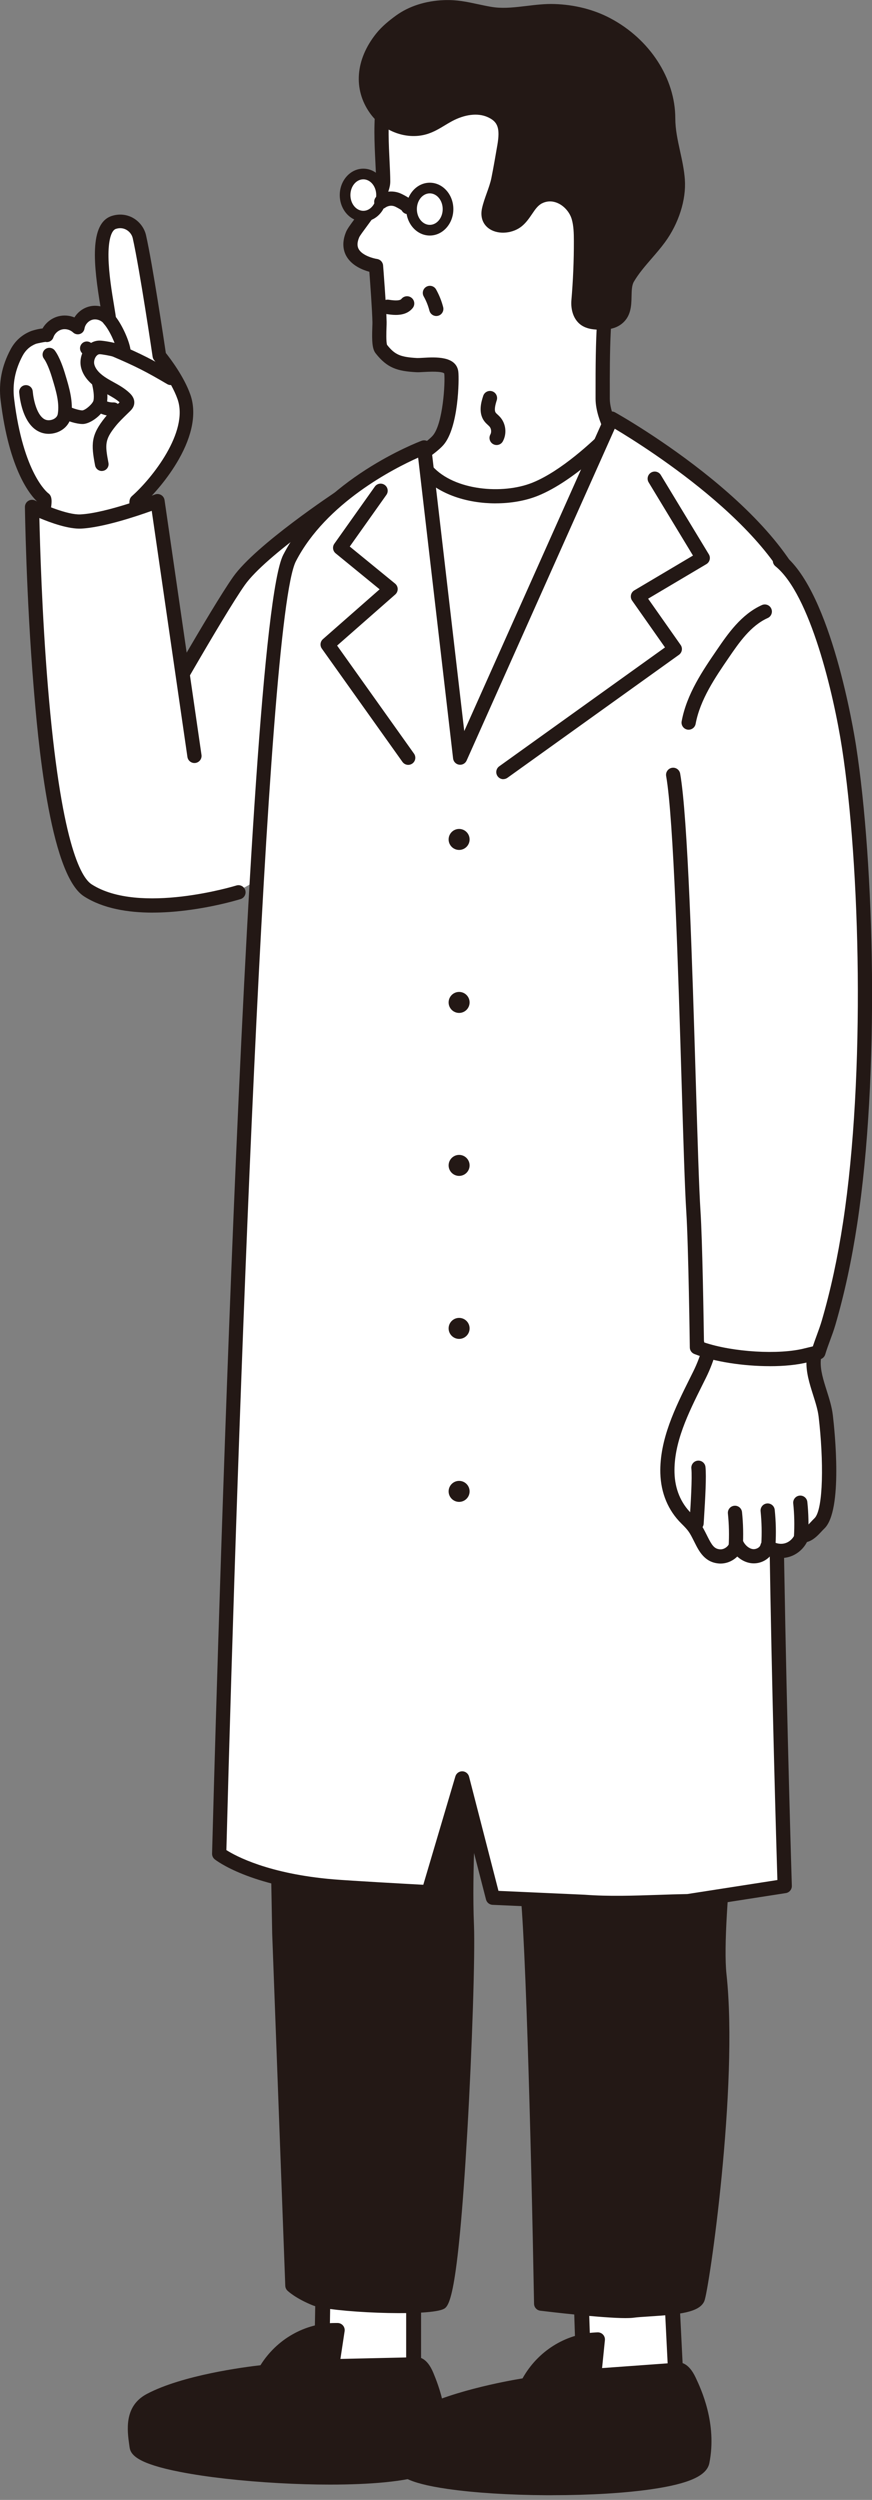 <svg width="140" height="401" viewBox="0 0 140 401" fill="none" xmlns="http://www.w3.org/2000/svg">
<rect x="0" y="0" width="140" height="401" fill="#808080" stroke="none"/>
<g clip-path="url(#clip0_20160_28616)">
<path d="M14.315 94.078C10.469 93.321 6.437 89.311 6.349 85.283C6.338 84.709 7.563 80.307 7.083 79.972C7.034 79.938 2.743 76.899 1.187 64.098C0.871 61.496 1.355 59.016 2.656 56.562C3.222 55.493 4.097 54.622 5.41 54.113C5.588 54.044 7.593 53.603 7.536 53.774C7.856 52.812 8.689 52.036 9.67 51.792C10.655 51.545 11.755 51.838 12.489 52.538C12.656 51.45 13.52 50.499 14.589 50.225C15.658 49.951 16.871 50.37 17.541 51.244C17.495 49.586 14.387 36.903 18.294 35.671C20.31 35.035 22.026 36.393 22.38 37.972C23.528 43.096 25.59 57.08 25.59 57.08C25.59 57.08 28.39 60.423 29.531 63.665C31.616 69.591 25.202 77.488 21.931 80.372C21.607 80.657 22.6 84.4 22.669 84.823C23.167 87.9 22.775 90.395 20.158 92.533C18.545 93.85 16.358 94.481 14.315 94.078Z" fill="white"/>
<path d="M15.563 95.287C15.072 95.287 14.582 95.242 14.102 95.147C8.993 94.142 5.338 89.151 5.254 85.306C5.246 85.013 5.326 84.625 5.57 83.499C5.737 82.73 6.061 81.235 6.099 80.577C4.919 79.516 1.473 75.518 0.103 64.231C-0.243 61.39 0.278 58.712 1.694 56.053C2.431 54.664 3.55 53.667 5.014 53.097C5.03 53.089 5.943 52.773 6.833 52.686C7.384 51.724 8.32 51.001 9.408 50.731C10.26 50.518 11.154 50.594 11.953 50.917C12.482 50.065 13.326 49.422 14.319 49.167C14.916 49.015 15.536 49.011 16.126 49.144C15.05 42.689 14.27 35.796 17.967 34.632C19.143 34.263 20.36 34.385 21.395 34.978C22.425 35.572 23.19 36.602 23.445 37.732C24.51 42.483 26.313 54.52 26.625 56.623C27.306 57.475 29.535 60.389 30.562 63.303C31.574 66.179 30.927 69.774 28.691 73.699C26.968 76.724 24.666 79.345 22.97 80.904C23.046 81.631 23.434 83.286 23.574 83.883C23.677 84.324 23.727 84.522 23.745 84.647C24.168 87.265 24.221 90.624 20.847 93.378C19.329 94.618 17.431 95.287 15.563 95.287ZM7.441 85.287C7.54 88.87 11.322 92.374 14.524 93.005C16.202 93.336 18.051 92.841 19.466 91.685C21.501 90.023 22.098 88.147 21.589 84.994C21.573 84.906 21.52 84.678 21.448 84.381C20.611 80.828 20.577 80.109 21.208 79.55C24.385 76.75 30.349 69.272 28.501 64.022C27.439 61.002 24.776 57.806 24.75 57.776C24.62 57.62 24.537 57.433 24.506 57.236C24.487 57.095 22.437 43.233 21.311 38.208C21.189 37.664 20.813 37.162 20.303 36.869C19.949 36.667 19.371 36.473 18.622 36.709C17.823 36.96 17.374 38.664 17.419 41.27C17.465 43.944 17.982 47.014 18.321 49.049C18.515 50.213 18.618 50.837 18.629 51.214C18.644 51.685 18.351 52.115 17.902 52.275C17.457 52.435 16.959 52.286 16.67 51.91C16.263 51.381 15.502 51.119 14.855 51.282C14.209 51.446 13.669 52.047 13.566 52.705C13.505 53.108 13.223 53.443 12.839 53.572C12.455 53.702 12.029 53.606 11.732 53.329C11.272 52.888 10.549 52.697 9.933 52.853C9.317 53.005 8.769 53.515 8.571 54.12C8.392 54.66 7.833 54.965 7.293 54.843C6.905 54.892 6.015 55.079 5.775 55.147C4.813 55.528 4.109 56.163 3.618 57.083C2.42 59.335 1.979 61.587 2.268 63.972C3.732 76.028 7.677 79.059 7.715 79.09C8.548 79.672 8.396 80.76 7.7 83.966C7.59 84.476 7.453 85.108 7.434 85.294L7.441 85.287ZM6.449 80.862C6.449 80.862 6.452 80.862 6.456 80.87C6.456 80.87 6.452 80.866 6.449 80.862Z" fill="#231815"/>
<path d="M19.865 57.266C19.344 57.266 18.883 56.893 18.792 56.361C18.575 55.105 17.518 52.888 16.696 51.967C16.297 51.518 16.335 50.826 16.784 50.426C17.232 50.027 17.925 50.065 18.324 50.514C19.408 51.731 20.656 54.341 20.941 55.988C21.044 56.581 20.645 57.148 20.051 57.251C19.986 57.262 19.926 57.266 19.865 57.266Z" fill="#231815"/>
<path d="M7.817 69.591C6.992 69.591 6.223 69.324 5.565 68.811C3.678 67.327 3.199 64.231 3.081 62.968C3.024 62.367 3.465 61.834 4.066 61.781C4.664 61.724 5.2 62.165 5.253 62.766C5.394 64.273 5.911 66.312 6.912 67.095C7.254 67.365 7.627 67.457 8.087 67.388C8.608 67.312 9.175 66.977 9.274 66.41C9.582 64.619 8.981 62.641 8.399 60.727L8.312 60.442C8 59.411 7.49 58.114 7.056 57.539C6.691 57.06 6.79 56.376 7.269 56.01C7.749 55.649 8.433 55.744 8.799 56.223C9.601 57.285 10.229 59.24 10.4 59.81L10.484 60.092C11.108 62.15 11.815 64.478 11.42 66.776C11.176 68.202 9.963 69.313 8.403 69.545C8.205 69.576 8.007 69.591 7.813 69.591H7.817Z" fill="#231815"/>
<path d="M13.252 68.016C12.328 68.016 10.616 67.54 10 66.993C9.547 66.593 9.509 65.901 9.909 65.452C10.3 65.007 10.974 64.961 11.426 65.338C11.716 65.524 12.834 65.832 13.207 65.832C13.214 65.832 13.222 65.832 13.233 65.832C13.793 65.749 14.93 64.725 15.017 64.204C15.265 62.77 14.447 60.336 13.85 58.559C13.675 58.042 13.511 57.555 13.382 57.121C13.344 56.996 13.317 56.893 13.294 56.805C13.229 56.729 13.157 56.638 13.07 56.524C12.704 56.041 12.803 55.36 13.283 54.995C13.762 54.633 14.447 54.728 14.812 55.208C14.918 55.348 14.972 55.413 14.991 55.432C15.219 55.626 15.352 55.877 15.386 56.178C15.386 56.178 15.402 56.258 15.47 56.49C15.596 56.904 15.752 57.368 15.919 57.863C16.627 59.97 17.509 62.595 17.171 64.573C16.904 66.137 14.911 67.791 13.526 67.997C13.446 68.008 13.355 68.016 13.256 68.016H13.252ZM11.438 65.349C11.438 65.349 11.445 65.357 11.449 65.361C11.449 65.361 11.442 65.353 11.438 65.349ZM14.968 55.417C14.968 55.417 14.976 55.425 14.983 55.428C14.979 55.425 14.972 55.421 14.968 55.417Z" fill="#231815"/>
<path d="M27.405 60.682C24.023 58.685 22.167 57.749 18.557 56.204C18.15 56.029 16.484 55.74 16.038 55.733C14.68 55.71 13.768 57.349 14.076 58.669C14.384 59.993 15.506 60.963 16.67 61.667C17.834 62.371 19.108 62.922 20.09 63.862C20.307 64.071 20.523 64.345 20.474 64.642C20.44 64.851 20.284 65.011 20.132 65.159C19.31 65.969 18.45 66.749 17.727 67.651C15.711 70.158 15.746 71.295 16.347 74.46L27.409 60.682H27.405Z" fill="white"/>
<path d="M16.338 75.552C15.825 75.552 15.365 75.187 15.266 74.662C14.615 71.242 14.592 69.796 16.867 66.966C17.487 66.198 18.183 65.521 18.857 64.866C18.971 64.756 19.085 64.646 19.199 64.532C18.621 64.01 17.898 63.615 17.137 63.193C16.787 62.998 16.437 62.804 16.095 62.599C14.372 61.553 13.329 60.313 13.006 58.913C12.759 57.848 13.04 56.642 13.748 55.767C14.349 55.022 15.174 54.611 16.053 54.633C16.555 54.641 18.389 54.938 18.982 55.193C22.627 56.748 24.559 57.726 27.956 59.735C28.477 60.043 28.648 60.712 28.34 61.23C28.032 61.747 27.363 61.922 26.845 61.614C23.501 59.64 21.71 58.73 18.122 57.201C17.814 57.08 16.342 56.821 16.015 56.817H16.007C15.76 56.817 15.566 56.992 15.448 57.14C15.171 57.486 15.041 58.011 15.136 58.419C15.323 59.225 16.03 60.001 17.232 60.731C17.548 60.922 17.871 61.104 18.199 61.283C19.104 61.781 20.036 62.299 20.842 63.075C21.409 63.622 21.645 64.212 21.542 64.825C21.447 65.391 21.071 65.76 20.892 65.939C20.724 66.106 20.553 66.27 20.382 66.437C19.728 67.073 19.108 67.674 18.575 68.336C16.795 70.546 16.86 71.322 17.415 74.255C17.529 74.848 17.137 75.419 16.548 75.529C16.479 75.54 16.411 75.548 16.342 75.548L16.338 75.552Z" fill="#231815"/>
<path d="M18.126 66.738C17.186 66.738 16.243 66.464 15.452 65.966C14.942 65.642 14.79 64.969 15.113 64.459C15.437 63.95 16.11 63.797 16.62 64.121C17.087 64.418 17.651 64.573 18.206 64.554C18.796 64.524 19.313 65.011 19.328 65.616C19.347 66.217 18.872 66.723 18.267 66.738C18.221 66.738 18.175 66.738 18.126 66.738Z" fill="#231815"/>
<path d="M42.974 88.322C40.866 90.316 39.109 92.647 37.416 95.006C32.261 102.184 28.21 109.864 23.596 117.355C19.67 123.723 19.457 131.905 23.284 138.486C24.22 140.091 25.395 141.602 26.951 142.617C32.669 146.364 40.006 142.891 44.229 138.691C45.633 137.295 47.611 135.865 48.653 134.176C49.433 132.913 49.836 131.213 50.369 129.828C51.407 127.135 52.328 124.4 53.127 121.627C54.389 117.248 55.352 112.79 56.314 108.335C56.885 105.688 57.459 103.036 58.03 100.389C58.734 97.121 59.441 93.849 60.145 90.582C60.586 88.539 61.024 86.386 60.404 84.393C57.859 76.21 46.199 85.275 42.974 88.322Z" fill="white"/>
<path d="M66.406 367.634V382.766L51.582 383.086L51.89 365.382L66.406 367.634Z" fill="white"/>
<path d="M51.583 384.287C51.267 384.287 50.963 384.162 50.735 383.937C50.503 383.705 50.377 383.394 50.381 383.066L50.689 365.359C50.697 365.012 50.853 364.685 51.115 364.461C51.381 364.236 51.731 364.137 52.074 364.195L66.586 366.447C67.172 366.538 67.602 367.04 67.602 367.633V382.766C67.602 383.42 67.081 383.953 66.426 383.968L51.602 384.291H51.575L51.583 384.287ZM53.07 366.777L52.808 381.861L65.209 381.59V368.66L53.07 366.777Z" fill="#231815"/>
<path d="M42.507 380.476C44.881 376.311 49.187 373.758 53.835 373.77H54.204L53.326 379.563L66.777 379.259C66.777 379.259 67.655 378.954 68.53 381.089C69.409 383.223 71.456 388.404 69.991 394.197C68.53 399.991 22.57 397.054 21.939 392.428C21.63 390.176 20.957 386.688 24.099 385.022C30.425 381.671 42.503 380.476 42.503 380.476H42.507Z" fill="#231815"/>
<path d="M52.986 398.545C50.372 398.545 47.58 398.465 44.712 398.305C38.774 397.974 33.182 397.343 28.963 396.521C22.07 395.178 20.975 393.774 20.807 392.576L20.758 392.23C20.427 389.887 19.872 385.965 23.565 384.01C29.29 380.974 39.291 379.684 41.817 379.399C44.434 375.203 48.976 372.624 53.807 372.624H54.203C54.534 372.624 54.85 372.772 55.066 373.023C55.283 373.275 55.378 373.609 55.329 373.936L54.656 378.387L66.653 378.117C67.243 378.026 68.559 378.155 69.586 380.651C70.351 382.515 72.687 388.19 71.1 394.471C70.598 396.456 67.707 397.598 61.727 398.18C59.213 398.423 56.238 398.545 52.989 398.545H52.986ZM23.059 392.196C24.779 394.608 50.635 397.689 64.036 395.597C68.517 394.897 68.886 393.923 68.886 393.915C70.29 388.361 68.244 383.393 67.475 381.522C67.167 380.772 66.912 380.491 66.806 380.399L53.355 380.704C53.005 380.723 52.693 380.571 52.472 380.316C52.248 380.065 52.149 379.726 52.202 379.391L52.875 374.948C49.026 375.268 45.495 377.539 43.502 381.039C43.32 381.362 42.992 381.575 42.623 381.609C42.505 381.621 30.694 382.819 24.642 386.026C22.534 387.144 22.652 389.259 23.025 391.91L23.063 392.192L23.059 392.196Z" fill="#231815"/>
<path d="M107.867 368.531L108.617 383.645L93.83 384.702L93.256 367.002L107.867 368.531Z" fill="white"/>
<path d="M93.83 385.905C93.533 385.905 93.248 385.794 93.027 385.597C92.784 385.38 92.643 385.072 92.632 384.744L92.061 367.044C92.05 366.698 92.191 366.363 92.442 366.127C92.697 365.892 93.039 365.774 93.385 365.812L107.993 367.341C108.582 367.402 109.039 367.885 109.065 368.475L109.818 383.588C109.853 384.238 109.358 384.798 108.704 384.843L93.914 385.901C93.883 385.901 93.857 385.901 93.826 385.901L93.83 385.905ZM94.503 368.341L94.99 383.417L107.361 382.53L106.718 369.62L94.503 368.341Z" fill="#231815"/>
<path d="M84.632 382.546C86.796 378.266 90.969 375.504 95.614 375.284L95.979 375.265L95.389 381.092L108.81 380.119C108.81 380.119 109.67 379.769 110.655 381.857C111.636 383.945 113.938 389.02 112.766 394.878C111.595 400.737 65.547 400.09 64.683 395.502C64.261 393.265 63.416 389.819 66.475 388.001C72.63 384.337 84.632 382.546 84.632 382.546Z" fill="#231815"/>
<path d="M88.669 400.25C88.353 400.25 88.037 400.25 87.722 400.25C81.776 400.216 76.161 399.862 71.905 399.249C64.955 398.253 63.791 396.902 63.566 395.715L63.502 395.373C63.053 393.049 62.307 389.157 65.894 387.019C71.463 383.706 81.384 381.918 83.895 381.507C86.307 377.178 90.723 374.375 95.562 374.143L95.927 374.124C96.266 374.112 96.581 374.238 96.81 374.478C97.038 374.717 97.152 375.048 97.118 375.379L96.665 379.856L108.633 378.989C109.218 378.867 110.538 378.932 111.687 381.374C112.547 383.2 115.157 388.75 113.886 395.103C113.483 397.112 110.653 398.397 104.707 399.272C100.42 399.904 94.755 400.246 88.665 400.246L88.669 400.25ZM65.791 395.217C67.629 397.538 93.607 399.333 106.887 396.575C111.33 395.655 111.645 394.666 111.649 394.654C112.771 389.039 110.485 384.174 109.622 382.344C109.275 381.61 109.005 381.344 108.895 381.256L95.474 382.23C95.14 382.257 94.809 382.127 94.573 381.888C94.337 381.648 94.223 381.313 94.257 380.979L94.71 376.509C90.883 377.019 87.471 379.465 85.652 383.059C85.485 383.39 85.169 383.619 84.804 383.672C84.686 383.691 72.951 385.475 67.062 388.979C65.012 390.2 65.236 392.307 65.742 394.939L65.795 395.217H65.791Z" fill="#231815"/>
<path d="M24.479 117.67C24.289 117.67 24.095 117.625 23.92 117.522C23.372 117.214 23.178 116.518 23.486 115.966C23.909 115.217 33.894 97.543 37.432 92.533C41.061 87.394 53.74 79.006 54.28 78.648C54.809 78.302 55.513 78.447 55.862 78.972C56.212 79.497 56.064 80.204 55.539 80.554C55.41 80.638 42.681 89.06 39.3 93.849C35.83 98.768 25.582 116.906 25.48 117.088C25.27 117.461 24.882 117.67 24.483 117.67H24.479Z" fill="#231815"/>
<path d="M31.215 121.249L25.285 80.379C25.285 80.379 17.403 83.433 12.967 83.65C10.183 83.787 5.139 81.307 5.139 81.307C5.139 81.307 5.869 137.542 14.093 142.811C22.314 148.079 38.279 143.123 38.279 143.123L31.215 121.246V121.249Z" fill="white"/>
<path d="M24.506 146.391C20.58 146.391 16.559 145.752 13.482 143.777C7.867 140.179 6.011 117.602 5.398 110.18C4.2 95.592 4.002 81.467 4.002 81.326C3.998 80.931 4.2 80.558 4.535 80.349C4.869 80.136 5.292 80.113 5.645 80.288C6.977 80.942 10.876 82.616 12.915 82.513C17.114 82.308 24.799 79.348 24.875 79.318C25.198 79.192 25.563 79.223 25.864 79.398C26.164 79.573 26.37 79.877 26.419 80.22L32.35 121.09C32.441 121.714 32.007 122.292 31.384 122.384C30.76 122.475 30.181 122.041 30.09 121.417L24.361 81.943C21.877 82.833 16.517 84.621 13.029 84.792C11.009 84.887 8.137 83.856 6.322 83.092C6.418 87.344 6.737 98.532 7.681 110.005C9.746 135.119 12.976 140.742 14.718 141.856C22.395 146.775 37.797 142.088 37.949 142.039C38.55 141.853 39.189 142.191 39.376 142.792C39.562 143.393 39.227 144.032 38.623 144.219C38.193 144.352 31.509 146.387 24.51 146.387L24.506 146.391Z" fill="#231815"/>
<path d="M42.418 175.796L44.834 310.132L46.933 366.618C46.933 366.618 48.048 367.691 50.604 368.729C53.161 369.768 68.145 370.426 70.651 369.383C73.158 368.341 75.315 317.47 74.95 308.812C74.585 300.154 75.384 287.768 75.384 287.768L75.806 246.958C75.897 246.365 76.426 245.958 76.997 246.045L79.085 246.365C79.085 246.365 83.144 299.157 84.251 300.994C85.712 303.418 86.887 369.516 86.887 369.516C86.887 369.516 99.014 370.992 101.571 370.646C104.127 370.3 111.294 370.395 112.024 368.664C112.755 366.934 117.399 334.314 115.501 316.808C114.531 307.872 118.484 277.946 118.484 277.946C118.484 277.946 120.949 226.07 122.044 210.485C123.14 194.9 121.519 176.88 121.519 176.88L42.422 175.796H42.418Z" fill="#231815"/>
<path d="M100.48 371.841C96.634 371.841 87.854 370.787 86.747 370.654C86.18 370.585 85.754 370.11 85.743 369.543C85.283 343.737 84.24 304.422 83.24 301.535C82.943 301.013 82.361 299.279 80.113 273.092C79.143 261.809 78.264 250.568 78.013 247.357L76.944 247.194L76.526 287.779C76.526 287.798 76.526 287.821 76.526 287.84C76.518 287.962 75.735 300.264 76.096 308.762C76.29 313.384 75.799 328.612 75.023 342.017C73.433 369.463 72.026 370.049 71.097 370.433C68.267 371.609 52.96 370.913 50.183 369.783C47.501 368.691 46.28 367.561 46.151 367.436C45.938 367.23 45.812 366.953 45.801 366.656L43.701 310.17L41.285 175.811C41.281 175.503 41.399 175.206 41.616 174.986C41.833 174.765 42.133 174.639 42.442 174.651L121.539 175.735C122.125 175.743 122.608 176.192 122.661 176.774C122.676 176.956 124.278 195.063 123.186 210.561C122.106 225.956 119.652 277.478 119.626 277.995C119.626 278.026 119.622 278.06 119.618 278.09C119.58 278.387 115.696 307.982 116.639 316.682C118.583 334.592 113.843 367.299 113.083 369.106C112.314 370.924 109.081 371.263 104.231 371.574C103.207 371.639 102.325 371.696 101.731 371.776C101.423 371.818 101.001 371.837 100.491 371.837L100.48 371.841ZM88.006 368.505C91.871 368.953 99.609 369.764 101.416 369.52C102.089 369.429 103.01 369.372 104.078 369.303C105.942 369.186 110.287 368.908 110.987 368.193C111.751 365.876 116.206 333.876 114.365 316.937C113.402 308.062 117.107 279.631 117.343 277.851C117.431 276.013 119.835 225.629 120.904 210.413C121.832 197.197 120.782 182.042 120.462 178.014L43.583 176.96L45.976 310.116L48.056 366.062C48.52 366.409 49.491 367.048 51.035 367.675C53.413 368.642 67.301 369.144 69.994 368.406C72.045 364.187 74.205 318.215 73.81 308.861C73.456 300.454 74.198 288.43 74.24 287.726L74.658 246.947C74.658 246.893 74.662 246.84 74.669 246.787C74.761 246.19 75.073 245.668 75.552 245.315C76.02 244.972 76.591 244.832 77.157 244.919L79.246 245.239C79.771 245.318 80.17 245.748 80.212 246.281C81.791 266.796 84.427 298.054 85.252 300.469C85.61 301.097 86.317 303.288 87.246 336.14C87.649 350.443 87.927 364.685 87.999 368.508L88.006 368.505ZM85.226 300.409C85.226 300.409 85.23 300.416 85.233 300.424C85.233 300.42 85.23 300.416 85.226 300.409Z" fill="#231815"/>
<path d="M61.767 183.004C65.328 183.83 69.737 184.61 75.161 185.234C76.888 185.431 78.843 185.542 80.947 185.568L96.624 185.454L100.599 69.918L68.96 72.607C68.96 72.607 56.662 97.025 54.893 102.325C53.128 107.624 55.114 181.258 55.114 181.258L61.763 185.321V183.004H61.767Z" fill="white"/>
<path d="M98.327 69.226C98.327 69.226 96.76 66.403 96.76 63.953C96.76 58.236 96.646 47.691 98.263 44.754C100.895 39.973 100.926 27.491 99.796 21.915C98.107 13.584 94.409 9.875 86.695 8.194C82.78 7.342 78.718 6.748 74.727 6.71C73.521 6.699 72.311 6.687 71.117 6.843C68.949 7.125 66.86 7.965 65.099 9.263C59.838 13.135 61.489 23.744 61.516 29.093C61.527 31.615 57.118 36.431 56.612 37.622C54.821 41.871 60.367 42.666 60.367 42.666C60.367 42.666 60.877 49.117 60.93 51.662C60.949 52.484 60.694 55.318 61.204 55.969C62.779 57.981 64.038 58.407 66.898 58.567C68.074 58.631 72.224 57.89 72.46 59.769C72.604 60.937 72.41 68.259 70.341 70.633C69.348 71.767 66.685 73.444 66.685 73.444L68.591 75.555C72.407 79.782 80.593 80.603 85.88 78.492C91.834 76.115 98.331 69.226 98.331 69.226H98.327Z" fill="white"/>
<path d="M79.572 80.745C75.125 80.745 70.477 79.352 67.738 76.32L65.832 74.209C65.607 73.958 65.501 73.623 65.55 73.289C65.596 72.954 65.786 72.657 66.072 72.478C66.775 72.037 68.757 70.706 69.476 69.88C71.135 67.982 71.496 61.283 71.325 59.91C71.093 59.644 69.982 59.556 68.031 59.67C67.536 59.701 67.144 59.72 66.836 59.704C63.835 59.537 62.18 59.062 60.308 56.673C59.757 55.969 59.696 54.752 59.776 52.454C59.787 52.134 59.799 51.864 59.795 51.689C59.753 49.749 59.437 45.428 59.3 43.598C58.212 43.301 56.47 42.605 55.61 41.084C55.169 40.304 54.804 38.991 55.569 37.177C55.77 36.701 56.215 36.093 57.052 34.963C58.22 33.388 60.388 30.455 60.381 29.097C60.377 28.203 60.324 27.127 60.267 25.985C59.974 20.047 59.578 11.911 64.428 8.342C66.349 6.931 68.613 6.022 70.975 5.71C72.253 5.543 73.52 5.554 74.745 5.565C78.45 5.6 82.44 6.094 86.944 7.076C95.237 8.882 99.159 12.979 100.92 21.683C101.997 26.994 102.187 39.996 99.266 45.298C97.885 47.805 97.896 57.616 97.904 62.885V63.95C97.904 66.069 99.315 68.644 99.33 68.671C99.57 69.104 99.505 69.644 99.163 70.006C98.889 70.295 92.422 77.108 86.305 79.55C84.35 80.33 81.995 80.741 79.58 80.741L79.572 80.745ZM68.415 73.665L69.434 74.795C72.968 78.709 80.713 79.329 85.453 77.435C90.128 75.567 95.275 70.675 96.941 69.009C96.435 67.925 95.618 65.871 95.618 63.953V62.892C95.606 54.965 95.728 46.991 97.265 44.203C99.638 39.889 99.821 27.77 98.68 22.14C97.109 14.387 93.795 10.91 86.454 9.309C82.106 8.361 78.267 7.882 74.718 7.852C73.573 7.84 72.386 7.829 71.268 7.977C69.286 8.236 67.388 9 65.779 10.183C61.914 13.029 62.279 20.454 62.545 25.879C62.602 27.047 62.656 28.146 62.659 29.09C62.671 31.049 60.955 33.525 58.882 36.325C58.387 36.994 57.771 37.824 57.668 38.071C57.337 38.851 57.315 39.471 57.592 39.965C58.17 40.989 59.951 41.456 60.529 41.54C61.058 41.616 61.465 42.046 61.507 42.579C61.529 42.845 62.02 49.095 62.074 51.64C62.077 51.842 62.07 52.157 62.054 52.53C62.032 53.169 61.975 54.847 62.142 55.318C63.394 56.901 64.268 57.277 66.958 57.43C67.137 57.437 67.506 57.418 67.894 57.395C69.902 57.277 73.269 57.083 73.585 59.628C73.729 60.8 73.638 68.583 71.192 71.383C70.534 72.136 69.316 73.038 68.411 73.665H68.415Z" fill="#231815"/>
<path d="M109.96 28.843C109.846 27.26 109.511 25.723 109.184 24.24C108.792 22.44 108.42 20.74 108.42 19.001C108.42 12.58 104.315 6.262 97.958 2.914C95.334 1.529 92.245 0.746 89.026 0.647C87.501 0.594 85.987 0.78 84.526 0.955C82.757 1.164 81.084 1.366 79.448 1.18C79.224 1.153 78.995 1.122 78.767 1.081C78.044 0.955 77.36 0.807 76.694 0.666C74.967 0.293 73.335 -0.057 71.307 0.019C68.321 0.133 65.643 0.993 63.562 2.507C62.589 3.215 61.345 4.185 60.367 5.417C57.065 9.575 56.696 14.326 59.378 18.123C61.523 21.158 65.472 22.558 68.766 21.444C69.759 21.109 70.619 20.591 71.448 20.089C71.813 19.869 72.156 19.663 72.506 19.473C74.586 18.343 76.675 18.085 78.238 18.762C79.942 19.5 80.315 20.557 79.847 23.296L79.832 23.372C79.539 25.069 79.239 26.826 78.896 28.534C78.737 29.329 78.436 30.166 78.147 30.973C77.862 31.772 77.565 32.597 77.386 33.422C77.074 34.864 77.546 36.093 78.691 36.789C80.133 37.668 82.373 37.443 83.792 36.276C84.492 35.701 84.979 34.978 85.413 34.343C85.93 33.578 86.379 32.92 87.071 32.593C88.079 32.114 88.989 32.327 89.57 32.593C90.601 33.057 91.472 34.065 91.792 35.161C92.104 36.23 92.131 37.421 92.134 38.645C92.142 41.803 92.009 45.002 91.739 48.148C91.602 49.765 92.119 51.758 93.991 52.515C94.082 52.553 94.173 52.584 94.265 52.614C94.953 52.838 95.665 52.876 96.269 52.888C96.334 52.888 96.399 52.888 96.463 52.888C97.43 52.888 98.617 52.778 99.594 52.108C101.333 50.921 101.367 49.038 101.397 47.524C101.416 46.623 101.431 45.77 101.766 45.192C102.531 43.884 103.558 42.697 104.646 41.438C105.361 40.612 106.103 39.756 106.757 38.862C108.96 35.868 110.185 32.03 109.953 28.843H109.96Z" fill="#231815"/>
<path d="M63.55 50.517C62.971 50.517 62.439 50.434 62.062 50.377C61.427 50.278 60.993 49.684 61.092 49.049C61.191 48.414 61.788 47.98 62.42 48.079C62.842 48.144 64.128 48.345 64.444 47.953C64.847 47.451 65.577 47.371 66.079 47.775C66.581 48.178 66.661 48.908 66.258 49.41C65.543 50.3 64.485 50.517 63.55 50.517Z" fill="#231815"/>
<path d="M98.174 67.141C98.174 67.141 126.903 83.209 129.805 99.544C132.89 116.902 128.261 182.095 125.564 192.511C122.863 202.926 125.982 302.535 125.982 302.535L110.446 304.951C104.972 305.042 99.297 305.476 93.838 305.065L79.128 304.407L74.194 285.272L68.788 303.52C68.788 303.52 56.794 302.881 53.424 302.596C40.361 301.5 35.18 297.354 35.18 297.354C35.18 297.354 40.307 101.469 46.478 89.509C52.652 77.549 68.081 71.763 68.081 71.763L73.867 121.527L98.171 67.133L98.174 67.141Z" fill="white"/>
<path d="M98.996 306.381C97.238 306.381 95.485 306.335 93.754 306.202L79.082 305.548C78.579 305.525 78.153 305.179 78.028 304.692L74.125 289.548L69.891 303.844C69.743 304.349 69.279 304.692 68.735 304.658C68.244 304.631 56.683 304.015 53.336 303.733C40.079 302.619 34.696 298.423 34.475 298.248C34.198 298.023 34.038 297.685 34.049 297.327C34.259 289.32 39.253 101.043 45.477 88.992C51.78 76.784 67.046 70.945 67.692 70.702C68.023 70.58 68.388 70.614 68.689 70.797C68.99 70.979 69.187 71.291 69.229 71.638L74.536 117.271L97.143 66.673C97.272 66.38 97.524 66.156 97.824 66.057C98.128 65.958 98.459 65.989 98.741 66.144C99.931 66.81 127.975 82.669 130.938 99.346C134.023 116.708 129.493 181.932 126.674 192.8C124.045 202.941 127.1 301.508 127.13 302.501C127.149 303.075 126.735 303.577 126.164 303.665L110.628 306.08C110.575 306.088 110.526 306.092 110.473 306.095C108.913 306.122 107.3 306.175 105.736 306.229C103.519 306.305 101.255 306.381 98.999 306.381H98.996ZM80.021 303.307L93.887 303.927C97.752 304.22 101.769 304.079 105.653 303.95C107.197 303.897 108.791 303.844 110.347 303.817L124.81 301.569C124.471 290.484 121.862 202.238 124.456 192.229C127.245 181.468 131.733 116.921 128.682 99.746C126.217 85.887 103.903 71.87 98.699 68.769L74.916 121.999C74.707 122.467 74.212 122.741 73.703 122.661C73.197 122.585 72.801 122.174 72.744 121.664L67.133 73.41C63.295 75.122 52.343 80.657 47.504 90.038C42.73 99.285 38.131 228.934 36.347 296.768C37.831 297.711 43.107 300.583 53.53 301.458C56.307 301.69 65.109 302.177 67.959 302.33L73.109 284.945C73.254 284.458 73.699 284.127 74.205 284.127H74.224C74.737 284.135 75.179 284.489 75.308 284.983L80.029 303.3L80.021 303.307Z" fill="#231815"/>
<path d="M73.711 136.337C72.782 136.337 72.025 135.58 72.025 134.652C72.025 133.724 72.782 132.967 73.711 132.967C74.639 132.967 75.396 133.724 75.396 134.652C75.396 135.58 74.639 136.337 73.711 136.337Z" fill="#231815"/>
<path d="M73.711 162.482C72.782 162.482 72.025 161.725 72.025 160.797C72.025 159.868 72.782 159.111 73.711 159.111C74.639 159.111 75.396 159.868 75.396 160.797C75.396 161.725 74.639 162.482 73.711 162.482Z" fill="#231815"/>
<path d="M73.711 188.623C72.782 188.623 72.025 187.866 72.025 186.938C72.025 186.01 72.782 185.253 73.711 185.253C74.639 185.253 75.396 186.01 75.396 186.938C75.396 187.866 74.639 188.623 73.711 188.623Z" fill="#231815"/>
<path d="M73.711 214.769C72.782 214.769 72.025 214.012 72.025 213.084C72.025 212.155 72.782 211.398 73.711 211.398C74.639 211.398 75.396 212.155 75.396 213.084C75.396 214.012 74.639 214.769 73.711 214.769Z" fill="#231815"/>
<path d="M73.711 240.913C72.782 240.913 72.025 240.156 72.025 239.228C72.025 238.3 72.782 237.543 73.711 237.543C74.639 237.543 75.396 238.3 75.396 239.228C75.396 240.156 74.639 240.913 73.711 240.913Z" fill="#231815"/>
<path d="M122.464 220.247C119.953 220.247 117.442 219.783 115.137 218.847C114.551 218.611 114.27 217.945 114.509 217.359C114.745 216.774 115.411 216.496 115.997 216.732C120.265 218.463 125.324 218.371 129.528 216.492C130.106 216.233 130.779 216.492 131.034 217.066C131.293 217.641 131.034 218.318 130.46 218.573C127.972 219.684 125.218 220.243 122.467 220.243L122.464 220.247Z" fill="#231815"/>
<path d="M120.041 206.525C118.717 206.746 117.451 207.347 116.602 208.37C113.962 211.562 114.149 216.804 112.33 220.482C109.508 226.192 103.558 234.987 108.633 241.211C109.823 242.671 111.174 243.755 111.973 245.517C112.688 247.092 112.851 249.081 114.826 249.637C115.815 249.914 116.945 249.602 117.652 248.861C117.888 248.609 118.189 248.282 118.512 248.408C118.637 248.457 118.729 248.568 118.82 248.667C119.604 249.511 121.057 249.61 121.951 248.883C122.457 248.469 122.856 247.807 123.51 247.757C123.834 247.731 124.142 247.868 124.454 247.955C125.557 248.259 126.82 247.879 127.573 247.016C127.832 246.719 128.033 246.369 128.345 246.133C128.657 245.893 129.053 245.787 129.422 245.654C132.442 244.573 132.438 240.67 132.697 238.03C133.051 234.405 132.998 230.742 132.572 227.128C132.153 223.579 131.286 220.243 131.803 216.701C132.244 213.677 131.118 210.428 128.524 208.675C127.611 208.055 126.58 207.636 125.534 207.279C124.024 206.761 122.441 206.358 120.844 206.442C120.577 206.457 120.311 206.484 120.045 206.529L120.041 206.525Z" fill="white"/>
<path d="M115.684 250.804C115.589 250.804 115.494 250.804 115.399 250.793C113.12 250.606 112.211 248.792 111.545 247.468L111.446 247.27C110.712 245.817 110.579 245.555 109.4 244.391C107.273 242.295 106.105 239.502 106.018 236.318C105.869 230.894 108.456 225.709 110.735 221.137C110.929 220.749 111.123 220.361 111.313 219.976C112.584 217.401 113.314 214.693 113.679 211.193L113.687 211.109C113.824 209.782 113.953 208.53 115.121 207.362C116.947 205.54 119.728 205.483 121.668 205.601C122.737 205.666 123.996 205.783 125.221 206.171C126.613 206.613 127.815 207.347 128.812 208.009C130.056 208.834 131.459 209.88 132.414 211.364C133.342 212.81 132.947 213.829 132.597 214.727C132.498 214.982 132.395 215.24 132.308 215.541C131.996 216.587 131.828 217.447 131.775 218.253C131.68 219.752 132.19 221.361 132.73 223.065C133.137 224.347 133.555 225.671 133.711 226.991C134.012 229.524 135.347 242.302 132.357 245.182C132.19 245.342 132.026 245.517 131.862 245.692C131.269 246.327 130.561 247.084 129.557 247.354C128.987 248.461 127.975 249.336 126.78 249.709C125.765 250.028 124.65 249.975 123.661 249.591C122.923 250.431 121.736 250.911 120.538 250.74C119.75 250.625 118.993 250.249 118.37 249.678C117.666 250.374 116.7 250.804 115.691 250.804H115.684ZM115.943 211.429C115.555 215.16 114.733 218.2 113.352 220.988C113.162 221.372 112.968 221.764 112.77 222.156C110.503 226.702 108.159 231.4 108.293 236.254C108.365 238.837 109.297 241.089 110.997 242.766C112.386 244.136 112.66 244.619 113.478 246.243L113.58 246.449C114.292 247.864 114.668 248.446 115.581 248.522C116.254 248.583 116.989 248.05 117.145 247.392C117.259 246.924 117.654 246.574 118.137 246.525C118.617 246.471 119.077 246.734 119.286 247.168C119.625 247.879 120.241 248.396 120.854 248.484C121.39 248.56 121.999 248.225 122.101 247.788C122.193 247.411 122.466 247.107 122.828 246.977C123.193 246.848 123.596 246.913 123.904 247.149C124.505 247.609 125.365 247.761 126.088 247.533C126.811 247.305 127.427 246.692 127.659 245.969C127.811 245.494 128.249 245.174 128.747 245.174C128.755 245.174 128.762 245.174 128.774 245.174C129.184 245.174 129.584 244.782 130.185 244.136C130.375 243.93 130.565 243.729 130.763 243.539C132.22 242.139 132.247 234.162 131.433 227.261C131.303 226.158 130.934 224.994 130.542 223.758C129.964 221.928 129.363 220.037 129.489 218.109C129.55 217.127 129.751 216.104 130.113 214.89C130.231 214.499 130.352 214.179 130.463 213.897C130.763 213.125 130.786 213.064 130.489 212.597C129.763 211.467 128.595 210.603 127.545 209.907C126.681 209.336 125.65 208.701 124.528 208.347C123.539 208.035 122.455 207.937 121.523 207.88C120.024 207.788 117.902 207.803 116.73 208.979C116.159 209.549 116.079 210.116 115.954 211.345L115.946 211.429H115.943Z" fill="#231815"/>
<path d="M118.123 249.255C118.1 249.255 118.077 249.255 118.054 249.255C117.427 249.217 116.943 248.677 116.981 248.049C117.084 246.292 117.046 244.519 116.864 242.785C116.799 242.157 117.255 241.598 117.879 241.533C118.503 241.465 119.066 241.925 119.131 242.549C119.325 244.409 119.367 246.303 119.256 248.183C119.222 248.787 118.716 249.255 118.119 249.255H118.123Z" fill="#231815"/>
<path d="M111.843 245.471C111.82 245.471 111.797 245.471 111.774 245.471C111.146 245.433 110.663 244.893 110.701 244.265L110.755 243.394C110.884 241.328 111.15 237.03 110.998 235.55C110.933 234.922 111.39 234.363 112.014 234.298C112.638 234.234 113.201 234.69 113.265 235.314C113.425 236.855 113.227 240.366 113.029 243.538L112.976 244.402C112.942 245.007 112.436 245.475 111.839 245.475L111.843 245.471Z" fill="#231815"/>
<path d="M123.369 248.887C123.346 248.887 123.323 248.887 123.3 248.887C122.673 248.849 122.19 248.309 122.228 247.681C122.33 245.92 122.292 244.151 122.114 242.416C122.049 241.788 122.505 241.229 123.129 241.165C123.753 241.1 124.316 241.556 124.381 242.18C124.575 244.037 124.617 245.931 124.506 247.814C124.472 248.419 123.966 248.887 123.369 248.887Z" fill="#231815"/>
<path d="M128.611 247.628C128.588 247.628 128.565 247.628 128.542 247.628C127.915 247.59 127.432 247.05 127.47 246.422C127.572 244.661 127.534 242.888 127.352 241.157C127.287 240.529 127.744 239.97 128.367 239.906C128.988 239.841 129.554 240.297 129.619 240.921C129.813 242.778 129.855 244.672 129.745 246.555C129.71 247.16 129.204 247.632 128.607 247.632L128.611 247.628Z" fill="#231815"/>
<path d="M106.189 106.704C104.07 116.902 107.228 127.344 109.392 137.524C111.424 147.076 111.089 157.179 111.534 166.925C112.017 177.539 112.5 203.885 112.987 214.499C113.006 214.906 113.025 215.324 113.17 215.708C114.216 218.527 123.521 218.15 125.807 218.025C126.743 217.972 127.694 217.918 128.58 217.61C130.866 216.815 131.517 214.4 132.125 212.307C133.658 207.058 134.712 201.671 135.598 196.27C138.877 176.306 138.744 139.392 135.652 119.417C134.453 111.672 130.482 88.398 120.709 89.448C112.641 90.312 107.779 99.054 106.193 106.696L106.189 106.704Z" fill="white"/>
<path d="M123.59 219.143C119.372 219.143 114.67 218.443 111.471 217.188C111.041 217.016 110.752 216.606 110.748 216.142C110.748 215.978 110.531 199.716 110.185 194.39C109.949 190.753 109.709 182.822 109.432 173.639C108.891 155.775 108.153 131.308 106.951 124.487C106.841 123.867 107.256 123.274 107.876 123.163C108.496 123.053 109.089 123.468 109.2 124.088C110.432 131.072 111.143 154.634 111.714 173.567C111.992 182.727 112.228 190.639 112.463 194.238C112.775 199.008 112.973 211.957 113.023 215.324C117.622 216.887 125.089 217.351 129.209 216.278L130.502 215.967C130.7 215.362 130.921 214.764 131.134 214.182C131.427 213.38 131.704 212.623 131.925 211.877C133.363 206.955 134.485 201.758 135.364 195.988C138.955 172.376 138.095 138.809 135.185 120.002C133.838 111.291 130.069 95.344 124.499 90.833C124.009 90.437 123.933 89.718 124.332 89.227C124.728 88.737 125.447 88.661 125.937 89.06C133.462 95.154 137.057 117.164 137.445 119.656C140.381 138.634 141.249 172.509 137.623 196.338C136.729 202.207 135.584 207.503 134.12 212.524C133.88 213.346 133.576 214.175 133.279 214.977C133.001 215.727 132.716 216.507 132.492 217.256C132.374 217.648 132.062 217.945 131.662 218.04L129.76 218.496C128.068 218.938 125.903 219.147 123.594 219.147L123.59 219.143Z" fill="#231815"/>
<path d="M80.817 124.989C80.463 124.989 80.11 124.822 79.889 124.513C79.524 124 79.638 123.289 80.152 122.92L106.765 103.85L101.485 96.341C101.302 96.082 101.237 95.755 101.302 95.443C101.37 95.131 101.561 94.865 101.835 94.701L111.257 89.117L104.14 77.374C103.813 76.834 103.984 76.134 104.524 75.807C105.064 75.479 105.764 75.651 106.091 76.191L113.806 88.919C113.966 89.178 114.011 89.493 113.935 89.786C113.863 90.083 113.673 90.334 113.41 90.49L104.056 96.033L109.275 103.454C109.637 103.968 109.515 104.675 109.005 105.037L81.472 124.765C81.27 124.909 81.038 124.978 80.81 124.978L80.817 124.989Z" fill="#231815"/>
<path d="M65.543 122.692C65.186 122.692 64.836 122.524 64.611 122.212L51.67 104.041C51.331 103.565 51.408 102.907 51.845 102.523L60.948 94.53L53.888 88.76C53.424 88.379 53.333 87.706 53.679 87.215L60.176 78.059C60.541 77.545 61.252 77.424 61.766 77.789C62.279 78.154 62.401 78.865 62.036 79.379L56.155 87.668L63.432 93.614C63.691 93.827 63.847 94.142 63.851 94.477C63.854 94.812 63.714 95.135 63.463 95.356L54.124 103.557L66.468 120.889C66.833 121.402 66.715 122.113 66.201 122.479C66 122.623 65.768 122.692 65.54 122.692H65.543Z" fill="#231815"/>
<path d="M110.565 117.054C110.496 117.054 110.428 117.047 110.356 117.035C109.736 116.921 109.325 116.324 109.439 115.704C110.249 111.325 112.832 107.552 115.111 104.223C116.842 101.694 118.998 98.548 122.323 97.056C122.898 96.798 123.575 97.056 123.83 97.631C124.088 98.205 123.83 98.882 123.255 99.137C120.516 100.366 118.645 103.097 116.994 105.509C114.844 108.651 112.406 112.208 111.683 116.115C111.581 116.666 111.101 117.05 110.561 117.05L110.565 117.054Z" fill="#231815"/>
<path d="M69.001 36.926C70.619 36.926 71.93 35.412 71.93 33.544C71.93 31.676 70.619 30.162 69.001 30.162C67.384 30.162 66.072 31.676 66.072 33.544C66.072 35.412 67.384 36.926 69.001 36.926Z" fill="white"/>
<path d="M69.002 37.782C66.913 37.782 65.217 35.88 65.217 33.544C65.217 31.209 66.917 29.307 69.002 29.307C71.086 29.307 72.787 31.209 72.787 33.544C72.787 35.88 71.09 37.782 69.002 37.782ZM69.002 31.018C67.857 31.018 66.929 32.152 66.929 33.544C66.929 34.937 67.861 36.07 69.002 36.07C70.143 36.07 71.075 34.937 71.075 33.544C71.075 32.152 70.143 31.018 69.002 31.018Z" fill="#231815"/>
<path d="M58.331 34.674C59.949 34.674 61.261 33.16 61.261 31.292C61.261 29.424 59.949 27.91 58.331 27.91C56.714 27.91 55.402 29.424 55.402 31.292C55.402 33.16 56.714 34.674 58.331 34.674Z" fill="white"/>
<path d="M58.332 35.53C56.243 35.53 54.547 33.628 54.547 31.292C54.547 28.957 56.243 27.055 58.332 27.055C60.42 27.055 62.117 28.957 62.117 31.292C62.117 33.628 60.42 35.53 58.332 35.53ZM58.332 28.767C57.187 28.767 56.259 29.9 56.259 31.292C56.259 32.685 57.191 33.818 58.332 33.818C59.473 33.818 60.405 32.685 60.405 31.292C60.405 29.9 59.473 28.767 58.332 28.767Z" fill="#231815"/>
<path d="M65.498 34.354C65.426 34.354 65.35 34.346 65.274 34.331C64.924 34.263 64.642 34.038 64.486 33.745C64.38 33.658 64.106 33.471 63.513 33.175C62.676 32.756 61.98 33.224 61.903 33.277C61.405 33.661 60.694 33.563 60.309 33.06C59.925 32.562 60.028 31.839 60.526 31.455C61.207 30.93 62.816 30.276 64.532 31.132C65.65 31.691 66.826 32.376 66.617 33.437C66.51 33.981 66.031 34.354 65.498 34.358V34.354Z" fill="#231815"/>
<path d="M70.048 50.693C69.538 50.693 69.078 50.351 68.945 49.837C68.74 49.038 68.431 48.266 68.024 47.543C67.716 46.992 67.914 46.299 68.462 45.991C69.013 45.683 69.706 45.881 70.014 46.429C70.512 47.323 70.896 48.277 71.151 49.267C71.307 49.875 70.942 50.499 70.33 50.655C70.234 50.678 70.139 50.693 70.044 50.693H70.048Z" fill="#231815"/>
<path d="M64.417 13.865C64.391 13.865 64.368 13.865 64.341 13.865C63.713 13.823 63.234 13.283 63.276 12.652C63.424 10.369 64.337 8.171 65.851 6.459C66.198 6.067 66.859 5.805 67.46 6.056C67.944 6.261 68.244 6.752 68.202 7.281C68.164 7.809 67.769 8.224 67.274 8.319C66.266 9.601 65.661 11.176 65.555 12.804C65.517 13.409 65.014 13.873 64.417 13.873V13.865Z" fill="#231815"/>
<path d="M68.895 13.878C68.865 13.878 68.831 13.878 68.8 13.878C68.173 13.824 67.705 13.273 67.758 12.645C67.963 10.161 69.39 7.78 71.486 6.433C72.015 6.095 72.722 6.247 73.065 6.775C73.407 7.304 73.251 8.012 72.722 8.354C71.212 9.328 70.181 11.044 70.033 12.835C69.983 13.432 69.485 13.881 68.895 13.881V13.878Z" fill="#231815"/>
<path d="M73.337 13.565C73.219 13.565 73.097 13.546 72.98 13.508C72.382 13.31 72.055 12.668 72.253 12.067C72.873 10.184 74.09 8.491 75.677 7.304C76.183 6.927 76.898 7.03 77.274 7.536C77.651 8.042 77.548 8.757 77.042 9.134C75.825 10.043 74.893 11.336 74.421 12.782C74.262 13.261 73.817 13.565 73.337 13.565Z" fill="#231815"/>
<path d="M79.729 71.387C79.542 71.387 79.356 71.341 79.181 71.246C78.629 70.942 78.424 70.249 78.728 69.698C78.941 69.306 78.877 68.743 78.58 68.412C78.504 68.328 78.42 68.252 78.336 68.176C78.158 68.012 77.956 67.83 77.77 67.582C76.712 66.183 77.298 64.372 77.579 63.501C77.773 62.9 78.416 62.573 79.017 62.763C79.618 62.957 79.945 63.6 79.755 64.201C79.523 64.924 79.295 65.806 79.596 66.209C79.653 66.285 79.763 66.388 79.877 66.491C80.003 66.605 80.143 66.734 80.28 66.886C81.228 67.94 81.414 69.549 80.733 70.793C80.528 71.174 80.136 71.387 79.733 71.387H79.729Z" fill="#231815"/>
</g>
<defs>
<clipPath id="clip0_20160_28616">
<rect width="140" height="400.249" fill="white"/>
</clipPath>
</defs>
</svg>
